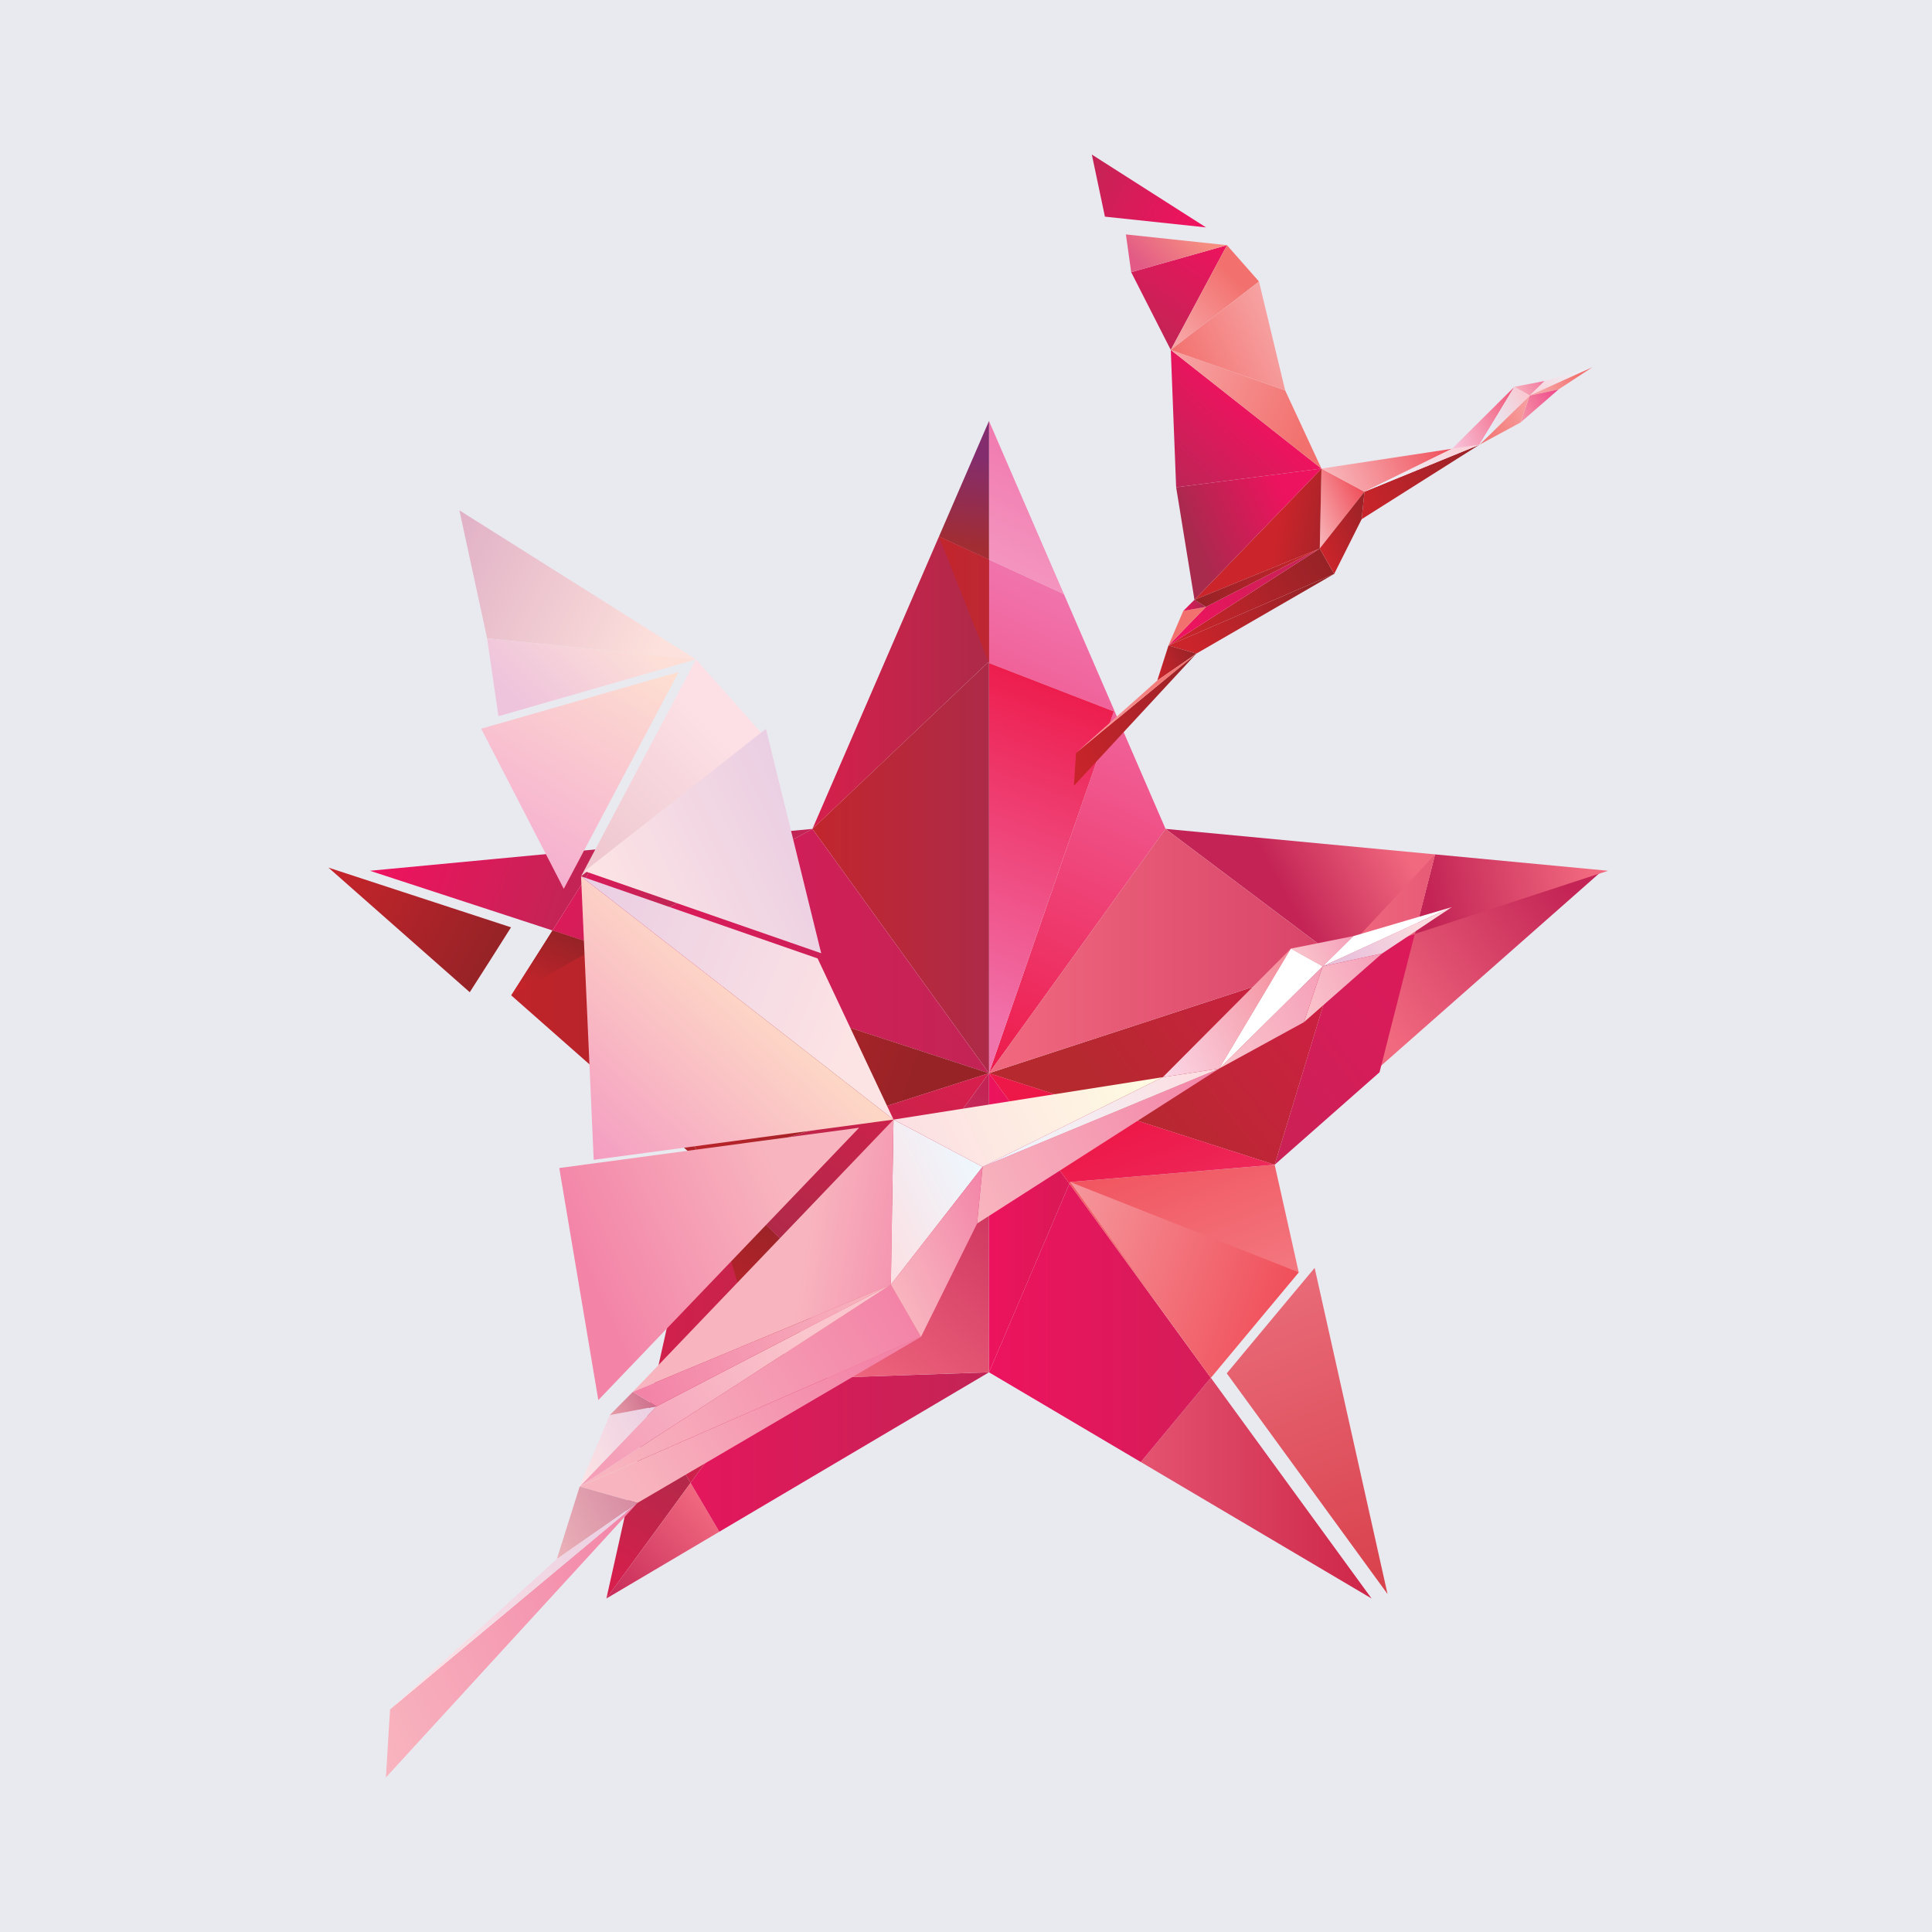 <svg xmlns="http://www.w3.org/2000/svg" width="100" height="100" fill="none" viewBox="0 0 100 100">
  <path fill="#E9EAF0" d="M0 100V0h100v100z"/>
  <path fill="url(#a)" d="m55.068 30.75-3.878-8.96v7.174l3.878 1.786Z"/>
  <path fill="url(#b)" d="m51.19 21.79-2.589 5.982 2.59 1.192v-7.173Z"/>
  <path fill="url(#c)" d="m31.252 43.925-12.104 1.146 9.451 3.09a876.37 876.37 0 0 0 2.653-4.236Z"/>
  <path fill="url(#d)" d="m17 44.907 7.314 6.45c.639-.992 1.36-2.127 2.137-3.359L17 44.908Z"/>
  <path fill="url(#e)" d="m33.556 73.03-2.169 9.708 4.357-5.982c-.692-1.175-1.43-2.431-2.188-3.726Z"/>
  <path fill="url(#f)" d="m31.387 82.738 5.845-3.456-1.488-2.526-4.357 5.981Z"/>
  <path fill="url(#g)" d="M62.672 71.313a5290.445 5290.445 0 0 0-3.624 4.362l11.945 7.063-8.321-11.425Z"/>
  <path fill="url(#h)" d="m71.819 82.508-3.773-16.882a2308.857 2308.857 0 0 0-4.549 5.457l8.322 11.425Z"/>
  <path fill="url(#i)" d="m70.998 55.592 11.827-10.43-10.006 3.273c-.595 2.332-1.239 4.859-1.821 7.157Z"/>
  <path fill="url(#j)" d="m83.232 45.071-8.954-.848c-.311 1.22-.672 2.63-1.051 4.12l10.005-3.272Z"/>
  <path fill="url(#k)" d="m51.19 34.317 6.463 2.507-6.463 18.725 9.139-12.645-5.261-12.153-3.878-1.786v5.352Z"/>
  <path fill="url(#l)" d="m51.131 34.294.06.023v-5.352l-2.59-1.193-6.55 15.132 9.08-8.61Z"/>
  <path fill="url(#m)" d="m31.045 48.96-.012-.025 11.018-6.032-10.8 1.021A886.278 886.278 0 0 1 28.6 48.16l2.446.8Z"/>
  <path fill="url(#n)" d="m31.044 48.96-2.445-.799a401.12 401.12 0 0 1-2.137 3.36l9.94 8.765-5.358-11.325Z"/>
  <path fill="url(#o)" d="m39.625 71.428-.074.003 3.461-4.792-6.609-6.352-2.847 12.743c.759 1.295 1.497 2.551 2.188 3.727l3.881-5.33Z"/>
  <path fill="url(#p)" d="m39.625 71.428-3.881 5.328c.527.897 1.027 1.745 1.488 2.526L51.19 71.03l-11.565.398Z"/>
  <path fill="url(#q)" d="M55.354 61.266 51.19 71.03l7.857 4.645 3.624-4.362-7.317-10.047Z"/>
  <path fill="url(#r)" d="m55.39 61.182-.036.084 7.318 10.047c1.625-1.955 3.278-3.939 4.55-5.458l-1.245-5.568-10.587.895Z"/>
  <path fill="url(#s)" d="m69.217 49.654-3.24 10.632 5.428-4.786a5404.23 5404.23 0 0 1 1.822-7.157l-4.01 1.311Z"/>
  <path fill="url(#t)" d="m69.233 49.601-.016.053 4.01-1.311 1.051-4.12-13.949-1.32 8.904 6.698Z"/>
  <path fill="url(#u)" d="m57.653 36.823-6.463-2.506v21.231l6.463-18.725Z"/>
  <path fill="url(#v)" d="m51.19 34.318-.059-.023-9.08 8.609 9.14 12.645V34.318Z"/>
  <path fill="url(#w)" d="M69.217 49.654 51.19 55.55l14.787 4.737 3.24-10.632Z"/>
  <path fill="url(#x)" d="m69.233 49.601-8.904-6.697-9.14 12.645 18.028-5.895.016-.053Z"/>
  <path fill="url(#y)" d="m51.19 71.03 4.164-9.764-4.164-5.718V71.03Z"/>
  <path fill="url(#z)" d="M65.977 60.286 51.19 55.548l4.164 5.718.036-.085 10.587-.895Z"/>
  <path fill="url(#A)" d="m42.05 42.904-11.017 6.032.012.024 20.145 6.59-9.14-12.645Z"/>
  <path fill="url(#B)" d="m31.045 48.96 5.358 11.327 14.788-4.738-20.146-6.588Z"/>
  <path fill="url(#C)" d="m36.403 60.286 6.609 6.352-3.46 4.792.073-.003L51.19 55.548l-14.787 4.738Z"/>
  <path fill="url(#D)" d="m39.625 71.427 11.565-.398V55.55L39.625 71.426Z"/>
  <path fill="url(#E)" d="m67.22 65.855-11.83-4.674 7.282 10.132 4.549-5.458Z"/>
  <path fill="url(#F)" d="m69.217 49.654 5.061-5.43-1.052 4.119-4.01 1.311Z"/>
  <path fill="url(#G)" d="m51.19 34.317-2.589-6.545 2.59 1.193v5.352Z"/>
  <path fill="url(#H)" d="m39.625 71.428-3.222-11.141 6.609 6.352-3.387 4.789Z"/>
  <path fill="url(#I)" d="m28.599 48.161-2.137 3.36 4.582-2.56-2.445-.8Z"/>
  <path fill="url(#J)" d="m70.625 25.45 5.944-2.428-6.089 3.85.145-1.422Z"/>
  <path fill="url(#K)" d="m68.398 24.254-.088 4.137 2.315-2.94-2.227-1.197Z"/>
  <path fill="url(#L)" d="m68.399 24.254 6.758-1.027-4.531 2.223-2.227-1.196Z"/>
  <path fill="url(#M)" d="m76.57 23.021-1.413.206-4.531 2.223 5.943-2.428Z"/>
  <path fill="url(#N)" d="m79.18 20.472-.797-.45 1.574-.306-.778.756Z"/>
  <path fill="url(#O)" d="m82.423 19.005-2.466.711-.778.756 3.244-1.467Z"/>
  <path fill="url(#P)" d="m61.926 33.83-6.23 5.14-.113 1.706 6.343-6.847Z"/>
  <path fill="url(#Q)" d="m60.48 33.41 8.578-3.706-7.132 4.125-1.446-.42Z"/>
  <path fill="url(#R)" d="m68.399 24.254-.088 4.137-6.486 2.655 6.574-6.792Z"/>
  <path fill="url(#S)" d="m58.55 14.088 4.96-1.398-2.911 5.422-2.049-4.024Z"/>
  <path fill="url(#T)" d="m60.6 18.112 4.565-3.541-1.655-1.88-2.91 5.421Z"/>
  <path fill="url(#U)" d="m60.48 33.41-.58 1.814 2.026-1.395-1.446-.42Z"/>
  <path fill="url(#V)" d="m68.31 28.39.748 1.314-8.578 3.706 7.83-5.02Z"/>
  <path fill="url(#W)" d="m70.625 25.45-.145 1.421-1.422 2.833-.748-1.314 2.315-2.94Z"/>
  <path fill="url(#X)" d="m78.383 20.022-1.814 2.999-1.412.206 3.227-3.205Z"/>
  <path fill="url(#Y)" d="m79.18 20.472 1.49-.315 1.753-1.152-3.244 1.467Z"/>
  <path fill="url(#Z)" d="m78.7 21.87 1.97-1.713-1.49.315-.48 1.397Z"/>
  <path fill="url(#aa)" d="m78.7 21.87-2.131 1.151 2.61-2.55-.479 1.398Z"/>
  <path fill="url(#ab)" d="m78.383 20.022.796.45-2.61 2.549 1.814-2.999Z"/>
  <path fill="url(#ac)" d="m59.9 35.224-4.203 3.746 6.23-5.14-2.027 1.394Z"/>
  <path fill="url(#ad)" d="m60.48 33.41 1.939-2 5.891-3.02-7.83 5.02Z"/>
  <path fill="url(#ae)" d="m68.399 24.254-7.522.968.948 5.824 6.574-6.792Z"/>
  <path fill="url(#af)" d="m60.6 18.112 7.799 6.142-7.522.968-.278-7.11Z"/>
  <path fill="url(#ag)" d="m66.519 20.204-5.92-2.092 7.8 6.142-1.88-4.05Z"/>
  <path fill="url(#ah)" d="m66.519 20.204-1.354-5.633-4.566 3.541 5.92 2.092Z"/>
  <path fill="url(#ai)" d="M57.19 11.213 56.513 8l5.91 3.77-5.233-.556Z"/>
  <path fill="url(#aj)" d="m61.244 31.623-.764 1.787 1.939-2-1.175.213Z"/>
  <path fill="url(#ak)" d="m61.824 31.046.595.364-1.175.213.58-.577Z"/>
  <path fill="url(#al)" d="m68.31 28.39-6.485 2.656.594.364 5.892-3.02Z"/>
  <path fill="url(#am)" d="m58.55 14.088-.273-1.954 5.233.557-4.96 1.397Z"/>
  <path fill="url(#an)" d="m50.858 60.393 12.244-5.08-12.528 8.017.284-2.937Z"/>
  <path fill="url(#ao)" d="m46.247 57.949-.136 8.541 4.747-6.097-4.61-2.444Z"/>
  <path fill="url(#ap)" d="m46.248 57.95 13.941-2.196-9.33 4.639-4.611-2.444Z"/>
  <path fill="url(#aq)" d="m63.102 55.313-2.913.44-9.331 4.64 12.244-5.08Z"/>
  <path fill="url(#ar)" d="m68.462 50.019-1.648-.918 3.246-.651-1.598 1.569Z"/>
  <path fill="#fff" d="M75.143 46.954 70.06 48.45l-1.598 1.569 6.681-3.065Z"/>
  <path fill="url(#as)" d="M32.993 77.792 20.19 88.475 19.974 92l13.02-14.208Z"/>
  <path fill="url(#at)" d="m30.003 76.943 17.668-7.748-14.678 8.597-2.99-.85Z"/>
  <path fill="url(#au)" d="m46.248 57.949-.136 8.541-13.361 5.556L46.248 57.95Z"/>
  <path fill="url(#av)" d="m24.906 37.718 10.224-2.94-5.949 11.226-4.275-8.286Z"/>
  <path fill="url(#aw)" d="m30.075 45.357 9.387-7.363-3.438-3.864-5.949 11.227Z"/>
  <path fill="url(#ax)" d="m30.003 76.943-1.18 3.752 4.17-2.903-2.99-.85Z"/>
  <path fill="url(#ay)" d="m46.111 66.49 1.56 2.705-17.668 7.748L46.11 66.49Z"/>
  <path fill="url(#az)" d="m50.858 60.393-.284 2.937-2.904 5.865-1.559-2.705 4.747-6.097Z"/>
  <path fill="url(#aA)" d="m66.814 49.1-3.712 6.212-2.913.441 6.625-6.652Z"/>
  <path fill="url(#aB)" d="m68.462 50.019 3.075-.666 3.606-2.4-6.68 3.066Z"/>
  <path fill="url(#aC)" d="m67.489 52.91 4.047-3.557-3.074.666-.973 2.89Z"/>
  <path fill="url(#aD)" d="m67.489 52.91-4.387 2.402 5.36-5.294-.973 2.891Z"/>
  <path fill="#fff" d="m66.814 49.1 1.648.919-5.36 5.293 3.712-6.211Z"/>
  <path fill="url(#aE)" d="m28.824 80.695-8.635 7.78 12.804-10.683-4.17 2.903Z"/>
  <path fill="url(#aF)" d="m30.003 76.942 3.98-4.152 12.128-6.3-16.108 10.453Z"/>
  <path fill="url(#aG)" d="m44.466 58.372-15.518 2.084 2.021 12.013 13.497-14.097Z"/>
  <path fill="url(#aH)" d="M30.075 45.357 46.248 57.95 30.73 60.033l-.655-14.676Z"/>
  <path fill="url(#aI)" d="m42.321 49.609-12.246-4.252L46.248 57.95l-3.927-8.34Z"/>
  <path fill="url(#aJ)" d="m42.505 49.34-2.86-11.614-9.386 7.364 12.246 4.25Z"/>
  <path fill="url(#aK)" d="m25.213 33.041-1.434-6.626 12.245 7.716-10.81-1.09Z"/>
  <path fill="url(#aL)" d="m31.56 73.245-1.557 3.698 3.98-4.152-2.424.454Z"/>
  <path fill="url(#aM)" d="m32.751 72.046 1.232.744-2.423.455 1.191-1.199Z"/>
  <path fill="url(#aN)" d="m46.111 66.49-13.36 5.556 1.232.744 12.129-6.3Z"/>
  <path fill="url(#aO)" d="m25.8 37.072-.587-4.03 10.811 1.089L25.8 37.07Z"/>
  <defs>
    <linearGradient id="a" x1="51.759" x2="54.339" y1="29.095" y2="23.775" gradientUnits="userSpaceOnUse">
      <stop stop-color="#F494BE"/>
      <stop offset="1" stop-color="#F17BB0"/>
    </linearGradient>
    <linearGradient id="b" x1="49.909" x2="50.622" y1="28.28" y2="23.574" gradientUnits="userSpaceOnUse">
      <stop stop-color="#A22D32"/>
      <stop offset="1" stop-color="#832D6E"/>
    </linearGradient>
    <linearGradient id="c" x1="20.599" x2="29.726" y1="42.916" y2="46.054" gradientUnits="userSpaceOnUse">
      <stop stop-color="#ED135E"/>
      <stop offset="1" stop-color="#C32455"/>
    </linearGradient>
    <linearGradient id="d" x1="16.325" x2="25.167" y1="44.419" y2="49.553" gradientUnits="userSpaceOnUse">
      <stop stop-color="#CB242B"/>
      <stop offset="1" stop-color="#972327"/>
    </linearGradient>
    <linearGradient id="e" x1="30.594" x2="34.873" y1="81.112" y2="74.552" gradientUnits="userSpaceOnUse">
      <stop stop-color="#D61F4C"/>
      <stop offset="1" stop-color="#AD2A48"/>
    </linearGradient>
    <linearGradient id="f" x1="36.733" x2="30.887" y1="77.797" y2="83.074" gradientUnits="userSpaceOnUse">
      <stop stop-color="#F1697F"/>
      <stop offset="1" stop-color="#C32455"/>
    </linearGradient>
    <linearGradient id="g" x1="51.19" x2="70.993" y1="77.025" y2="77.025" gradientUnits="userSpaceOnUse">
      <stop stop-color="#F2718B"/>
      <stop offset="1" stop-color="#CE2648"/>
    </linearGradient>
    <linearGradient id="h" x1="70.941" x2="61.365" y1="81.512" y2="57.138" gradientUnits="userSpaceOnUse">
      <stop stop-color="#D9434E"/>
      <stop offset="1" stop-color="#F48595"/>
    </linearGradient>
    <linearGradient id="i" x1="71.097" x2="80.652" y1="52.643" y2="45.227" gradientUnits="userSpaceOnUse">
      <stop stop-color="#F1697F"/>
      <stop offset="1" stop-color="#C32455"/>
    </linearGradient>
    <linearGradient id="j" x1="82.214" x2="73.943" y1="44.678" y2="46.247" gradientUnits="userSpaceOnUse">
      <stop stop-color="#F1697F"/>
      <stop offset="1" stop-color="#C32455"/>
    </linearGradient>
    <linearGradient id="k" x1="57.504" x2="47.348" y1="32.121" y2="54.319" gradientUnits="userSpaceOnUse">
      <stop stop-color="#F173AC"/>
      <stop offset="1" stop-color="#ED1848"/>
    </linearGradient>
    <linearGradient id="l" x1="42.051" x2="51.19" y1="35.338" y2="35.338" gradientUnits="userSpaceOnUse">
      <stop stop-color="#D61F4C"/>
      <stop offset="1" stop-color="#AD2A48"/>
    </linearGradient>
    <linearGradient id="m" x1="28.352" x2="35.007" y1="41.906" y2="45.367" gradientUnits="userSpaceOnUse">
      <stop stop-color="#ED135E"/>
      <stop offset="1" stop-color="#C32455"/>
    </linearGradient>
    <linearGradient id="n" x1="19.148" x2="51.19" y1="54.224" y2="54.224" gradientUnits="userSpaceOnUse">
      <stop stop-color="#CB242B"/>
      <stop offset="1" stop-color="#972327"/>
    </linearGradient>
    <linearGradient id="o" x1="31.387" x2="51.19" y1="68.522" y2="68.522" gradientUnits="userSpaceOnUse">
      <stop stop-color="#D61F4C"/>
      <stop offset="1" stop-color="#AD2A48"/>
    </linearGradient>
    <linearGradient id="p" x1="31.387" x2="51.19" y1="75.156" y2="75.156" gradientUnits="userSpaceOnUse">
      <stop stop-color="#ED135E"/>
      <stop offset="1" stop-color="#C32455"/>
    </linearGradient>
    <linearGradient id="q" x1="51.19" x2="70.993" y1="68.471" y2="68.471" gradientUnits="userSpaceOnUse">
      <stop stop-color="#ED135E"/>
      <stop offset="1" stop-color="#C32455"/>
    </linearGradient>
    <linearGradient id="r" x1="69.064" x2="59.489" y1="82.155" y2="57.781" gradientUnits="userSpaceOnUse">
      <stop stop-color="#F8B8BC"/>
      <stop offset="1" stop-color="#F04E59"/>
    </linearGradient>
    <linearGradient id="s" x1="82.473" x2="60.42" y1="43.128" y2="60.683" gradientUnits="userSpaceOnUse">
      <stop stop-color="#ED135E"/>
      <stop offset="1" stop-color="#C32455"/>
    </linearGradient>
    <linearGradient id="t" x1="72.015" x2="66.31" y1="42.743" y2="45.881" gradientUnits="userSpaceOnUse">
      <stop stop-color="#F1697F"/>
      <stop offset="1" stop-color="#C32455"/>
    </linearGradient>
    <linearGradient id="u" x1="48.507" x2="55.029" y1="52.214" y2="34.511" gradientUnits="userSpaceOnUse">
      <stop stop-color="#F173AC"/>
      <stop offset="1" stop-color="#ED1848"/>
    </linearGradient>
    <linearGradient id="v" x1="42.051" x2="51.19" y1="44.922" y2="44.922" gradientUnits="userSpaceOnUse">
      <stop stop-color="#C2262D"/>
      <stop offset="1" stop-color="#AD2A48"/>
    </linearGradient>
    <linearGradient id="w" x1="80.413" x2="58.36" y1="40.54" y2="58.095" gradientUnits="userSpaceOnUse">
      <stop stop-color="#ED135E"/>
      <stop offset="1" stop-color="#B6292F"/>
    </linearGradient>
    <linearGradient id="x" x1="51.19" x2="83.231" y1="49.226" y2="49.226" gradientUnits="userSpaceOnUse">
      <stop stop-color="#F1697F"/>
      <stop offset="1" stop-color="#C32455"/>
    </linearGradient>
    <linearGradient id="y" x1="51.19" x2="70.991" y1="63.289" y2="63.289" gradientUnits="userSpaceOnUse">
      <stop stop-color="#ED135E"/>
      <stop offset="1" stop-color="#8E3035"/>
    </linearGradient>
    <linearGradient id="z" x1="68.233" x2="58.658" y1="82.481" y2="58.107" gradientUnits="userSpaceOnUse">
      <stop stop-color="#F173AC"/>
      <stop offset="1" stop-color="#ED1848"/>
    </linearGradient>
    <linearGradient id="A" x1="19.148" x2="51.19" y1="49.226" y2="49.226" gradientUnits="userSpaceOnUse">
      <stop stop-color="#ED135E"/>
      <stop offset="1" stop-color="#C32455"/>
    </linearGradient>
    <linearGradient id="B" x1="32.196" x2="46.438" y1="53.906" y2="58.831" gradientUnits="userSpaceOnUse">
      <stop stop-color="#CB242B"/>
      <stop offset="1" stop-color="#972327"/>
    </linearGradient>
    <linearGradient id="C" x1="46.594" x2="39.008" y1="53.99" y2="64.639" gradientUnits="userSpaceOnUse">
      <stop stop-color="#D61F4C"/>
      <stop offset="1" stop-color="#AD2A48"/>
    </linearGradient>
    <linearGradient id="D" x1="43.975" x2="54.49" y1="72.513" y2="59.07" gradientUnits="userSpaceOnUse">
      <stop stop-color="#F1697F"/>
      <stop offset="1" stop-color="#C32455"/>
    </linearGradient>
    <linearGradient id="E" x1="48.837" x2="66.339" y1="62.783" y2="68.731" gradientUnits="userSpaceOnUse">
      <stop stop-color="#F8B8BC"/>
      <stop offset="1" stop-color="#F04E59"/>
    </linearGradient>
    <linearGradient id="F" x1="69.217" x2="93.286" y1="46.939" y2="46.939" gradientUnits="userSpaceOnUse">
      <stop stop-color="#F1697F"/>
      <stop offset="1" stop-color="#C32455"/>
    </linearGradient>
    <linearGradient id="G" x1="48.601" x2="60.915" y1="31.045" y2="31.045" gradientUnits="userSpaceOnUse">
      <stop stop-color="#C2262D"/>
      <stop offset="1" stop-color="#AD2A48"/>
    </linearGradient>
    <linearGradient id="H" x1="36.641" x2="40.085" y1="69.787" y2="62.683" gradientUnits="userSpaceOnUse">
      <stop stop-color="#CB242B"/>
      <stop offset="1" stop-color="#972327"/>
    </linearGradient>
    <linearGradient id="I" x1="27.853" x2="29.572" y1="52.098" y2="48.552" gradientUnits="userSpaceOnUse">
      <stop stop-color="#CB242B"/>
      <stop offset="1" stop-color="#972327"/>
    </linearGradient>
    <linearGradient id="J" x1="70.219" x2="76.699" y1="26.312" y2="23.305" gradientUnits="userSpaceOnUse">
      <stop stop-color="#CB242B"/>
      <stop offset="1" stop-color="#972327"/>
    </linearGradient>
    <linearGradient id="K" x1="67.526" x2="70.554" y1="26.704" y2="25.299" gradientUnits="userSpaceOnUse">
      <stop stop-color="#F8B8BC"/>
      <stop offset="1" stop-color="#F04E59"/>
    </linearGradient>
    <linearGradient id="L" x1="68.822" x2="74.775" y1="25.169" y2="22.407" gradientUnits="userSpaceOnUse">
      <stop stop-color="#F8B8BC"/>
      <stop offset="1" stop-color="#F04E59"/>
    </linearGradient>
    <linearGradient id="M" x1="75.777" x2="70.739" y1="23.161" y2="25.5" gradientUnits="userSpaceOnUse">
      <stop stop-color="#FBD2D9"/>
      <stop offset="1" stop-color="#E7F6FD"/>
    </linearGradient>
    <linearGradient id="N" x1="78.537" x2="79.949" y1="20.358" y2="19.702" gradientUnits="userSpaceOnUse">
      <stop stop-color="#F7AEBA"/>
      <stop offset="1" stop-color="#F278A0"/>
    </linearGradient>
    <linearGradient id="O" x1="79.109" x2="82.337" y1="20.323" y2="18.824" gradientUnits="userSpaceOnUse">
      <stop stop-color="#FBD2D9"/>
      <stop offset="1" stop-color="#E7F6FD"/>
    </linearGradient>
    <linearGradient id="P" x1="54.837" x2="62.67" y1="39.069" y2="35.433" gradientUnits="userSpaceOnUse">
      <stop stop-color="#CB242B"/>
      <stop offset="1" stop-color="#972327"/>
    </linearGradient>
    <linearGradient id="Q" x1="61.883" x2="67.329" y1="33.675" y2="29.672" gradientUnits="userSpaceOnUse">
      <stop stop-color="#CB242B"/>
      <stop offset="1" stop-color="#972327"/>
    </linearGradient>
    <linearGradient id="R" x1="66.073" x2="69.64" y1="27.809" y2="28.401" gradientUnits="userSpaceOnUse">
      <stop stop-color="#CB242B"/>
      <stop offset="1" stop-color="#972327"/>
    </linearGradient>
    <linearGradient id="S" x1="62.188" x2="59.049" y1="11.96" y2="16.927" gradientUnits="userSpaceOnUse">
      <stop stop-color="#ED135E"/>
      <stop offset="1" stop-color="#C32455"/>
    </linearGradient>
    <linearGradient id="T" x1="63.713" x2="60.725" y1="14.246" y2="17.209" gradientUnits="userSpaceOnUse">
      <stop stop-color="#F2716E"/>
      <stop offset="1" stop-color="#F7A3A4"/>
    </linearGradient>
    <linearGradient id="U" x1="59.603" x2="61.803" y1="34.587" y2="33.566" gradientUnits="userSpaceOnUse">
      <stop stop-color="#CB242B"/>
      <stop offset="1" stop-color="#972327"/>
    </linearGradient>
    <linearGradient id="V" x1="61.467" x2="68.638" y1="33.704" y2="29.036" gradientUnits="userSpaceOnUse">
      <stop stop-color="#CB242B"/>
      <stop offset="1" stop-color="#972327"/>
    </linearGradient>
    <linearGradient id="W" x1="68.269" x2="71.296" y1="28.304" y2="26.899" gradientUnits="userSpaceOnUse">
      <stop stop-color="#CB242B"/>
      <stop offset="1" stop-color="#972327"/>
    </linearGradient>
    <linearGradient id="X" x1="74.915" x2="78.792" y1="22.707" y2="20.907" gradientUnits="userSpaceOnUse">
      <stop stop-color="#F9C7DD"/>
      <stop offset="1" stop-color="#F05375"/>
    </linearGradient>
    <linearGradient id="Y" x1="81.778" x2="79.848" y1="19.451" y2="20.347" gradientUnits="userSpaceOnUse">
      <stop stop-color="#F2716E"/>
      <stop offset="1" stop-color="#F7A3A4"/>
    </linearGradient>
    <linearGradient id="Z" x1="78.473" x2="80.747" y1="21.384" y2="20.328" gradientUnits="userSpaceOnUse">
      <stop stop-color="#F597A9"/>
      <stop offset="1" stop-color="#EE4789"/>
    </linearGradient>
    <linearGradient id="aa" x1="76.311" x2="79.432" y1="22.468" y2="21.02" gradientUnits="userSpaceOnUse">
      <stop stop-color="#F2716E"/>
      <stop offset="1" stop-color="#F7A3A4"/>
    </linearGradient>
    <linearGradient id="ab" x1="79.271" x2="76.326" y1="20.685" y2="22.052" gradientUnits="userSpaceOnUse">
      <stop stop-color="#FAC6CF"/>
      <stop offset="1" stop-color="#E0F3FD"/>
    </linearGradient>
    <linearGradient id="ac" x1="60.353" x2="56.965" y1="33.909" y2="39.375" gradientUnits="userSpaceOnUse">
      <stop stop-color="#F2716E"/>
      <stop offset="1" stop-color="#F7A3A4"/>
    </linearGradient>
    <linearGradient id="ad" x1="61.476" x2="68.011" y1="32.394" y2="28.384" gradientUnits="userSpaceOnUse">
      <stop stop-color="#ED135E"/>
      <stop offset="1" stop-color="#C32455"/>
    </linearGradient>
    <linearGradient id="ae" x1="66.574" x2="61.658" y1="25.784" y2="27.994" gradientUnits="userSpaceOnUse">
      <stop stop-color="#ED135E"/>
      <stop offset="1" stop-color="#A82A4D"/>
    </linearGradient>
    <linearGradient id="af" x1="64.595" x2="60.641" y1="21.076" y2="25.331" gradientUnits="userSpaceOnUse">
      <stop stop-color="#ED135E"/>
      <stop offset="1" stop-color="#BA2656"/>
    </linearGradient>
    <linearGradient id="ag" x1="67.648" x2="60.284" y1="22.305" y2="19.325" gradientUnits="userSpaceOnUse">
      <stop stop-color="#F2716E"/>
      <stop offset="1" stop-color="#F7A3A4"/>
    </linearGradient>
    <linearGradient id="ah" x1="61.249" x2="66.358" y1="19.517" y2="17.145" gradientUnits="userSpaceOnUse">
      <stop stop-color="#F2716E"/>
      <stop offset="1" stop-color="#F7A3A4"/>
    </linearGradient>
    <linearGradient id="ai" x1="61.298" x2="55.968" y1="11.863" y2="9.159" gradientUnits="userSpaceOnUse">
      <stop stop-color="#ED135E"/>
      <stop offset="1" stop-color="#C32455"/>
    </linearGradient>
    <linearGradient id="aj" x1="60.348" x2="56.959" y1="33.906" y2="39.371" gradientUnits="userSpaceOnUse">
      <stop stop-color="#F2716E"/>
      <stop offset="1" stop-color="#F7A3A4"/>
    </linearGradient>
    <linearGradient id="ak" x1="61.247" x2="62.295" y1="31.631" y2="31.145" gradientUnits="userSpaceOnUse">
      <stop stop-color="#ED135E"/>
      <stop offset="1" stop-color="#A82A4D"/>
    </linearGradient>
    <linearGradient id="al" x1="68.072" x2="62.183" y1="28.417" y2="31.196" gradientUnits="userSpaceOnUse">
      <stop stop-color="#CB242B"/>
      <stop offset="1" stop-color="#972327"/>
    </linearGradient>
    <linearGradient id="am" x1="61.555" x2="59.267" y1="11.753" y2="14.022" gradientUnits="userSpaceOnUse">
      <stop stop-color="#F58E81"/>
      <stop offset="1" stop-color="#E25A85"/>
    </linearGradient>
    <linearGradient id="an" x1="50.033" x2="63.377" y1="62.18" y2="55.898" gradientUnits="userSpaceOnUse">
      <stop stop-color="#F8B5BF"/>
      <stop offset="1" stop-color="#F384A8"/>
    </linearGradient>
    <linearGradient id="ao" x1="44.477" x2="50.712" y1="63.018" y2="60.083" gradientUnits="userSpaceOnUse">
      <stop stop-color="#FCDFE3"/>
      <stop offset="1" stop-color="#EDF8FE"/>
    </linearGradient>
    <linearGradient id="ap" x1="47.136" x2="59.394" y1="59.835" y2="54.064" gradientUnits="userSpaceOnUse">
      <stop stop-color="#FCDFE3"/>
      <stop offset="1" stop-color="#FFFCE1"/>
    </linearGradient>
    <linearGradient id="aq" x1="61.471" x2="51.095" y1="55.611" y2="60.496" gradientUnits="userSpaceOnUse">
      <stop stop-color="#FCDFE3"/>
      <stop offset="1" stop-color="#EDF8FE"/>
    </linearGradient>
    <linearGradient id="ar" x1="67.138" x2="70.046" y1="49.791" y2="48.422" gradientUnits="userSpaceOnUse">
      <stop stop-color="#FAC5CC"/>
      <stop offset="1" stop-color="#F59FB9"/>
    </linearGradient>
    <linearGradient id="as" x1="18.418" x2="34.55" y1="88.691" y2="81.097" gradientUnits="userSpaceOnUse">
      <stop stop-color="#F8B5BF"/>
      <stop offset="1" stop-color="#F384A8"/>
    </linearGradient>
    <linearGradient id="at" x1="32.905" x2="44.103" y1="77.476" y2="69.151" gradientUnits="userSpaceOnUse">
      <stop stop-color="#F8B5BF"/>
      <stop offset="1" stop-color="#F384A8"/>
    </linearGradient>
    <linearGradient id="au" x1="41.49" x2="48.86" y1="65.315" y2="66.498" gradientUnits="userSpaceOnUse">
      <stop stop-color="#F8B5BF"/>
      <stop offset="1" stop-color="#F384A8"/>
    </linearGradient>
    <linearGradient id="av" x1="32.398" x2="25.971" y1="33.286" y2="43.575" gradientUnits="userSpaceOnUse">
      <stop stop-color="#FDDFD1"/>
      <stop offset="1" stop-color="#F6B0CF"/>
    </linearGradient>
    <linearGradient id="aw" x1="36.465" x2="30.328" y1="37.34" y2="43.491" gradientUnits="userSpaceOnUse">
      <stop stop-color="#FCE0E5"/>
      <stop offset="1" stop-color="#EFC8D0"/>
    </linearGradient>
    <linearGradient id="ax" x1="28.208" x2="32.739" y1="79.385" y2="77.251" gradientUnits="userSpaceOnUse">
      <stop stop-color="#EBB2B9"/>
      <stop offset="1" stop-color="#D68BA2"/>
    </linearGradient>
    <linearGradient id="ay" x1="32.045" x2="46.799" y1="77.54" y2="67.821" gradientUnits="userSpaceOnUse">
      <stop stop-color="#F8B5BF"/>
      <stop offset="1" stop-color="#F384A8"/>
    </linearGradient>
    <linearGradient id="az" x1="46.029" x2="52.264" y1="66.314" y2="63.379" gradientUnits="userSpaceOnUse">
      <stop stop-color="#F8B5BF"/>
      <stop offset="1" stop-color="#F384A8"/>
    </linearGradient>
    <linearGradient id="aA" x1="59.685" x2="67.672" y1="54.684" y2="50.925" gradientUnits="userSpaceOnUse">
      <stop stop-color="#FBD7E7"/>
      <stop offset="1" stop-color="#F48996"/>
    </linearGradient>
    <linearGradient id="aB" x1="73.821" x2="69.844" y1="47.883" y2="49.755" gradientUnits="userSpaceOnUse">
      <stop stop-color="#FCDCDF"/>
      <stop offset="1" stop-color="#E9C2DC"/>
    </linearGradient>
    <linearGradient id="aC" x1="67.018" x2="71.702" y1="51.911" y2="49.706" gradientUnits="userSpaceOnUse">
      <stop stop-color="#FAC5CC"/>
      <stop offset="1" stop-color="#F59FB9"/>
    </linearGradient>
    <linearGradient id="aD" x1="62.566" x2="68.993" y1="54.175" y2="51.149" gradientUnits="userSpaceOnUse">
      <stop stop-color="#FAC5CC"/>
      <stop offset="1" stop-color="#F59FB9"/>
    </linearGradient>
    <linearGradient id="aE" x1="19.293" x2="33.89" y1="86.568" y2="79.696" gradientUnits="userSpaceOnUse">
      <stop stop-color="#FDE4E4"/>
      <stop offset="1" stop-color="#EACEE3"/>
    </linearGradient>
    <linearGradient id="aF" x1="41.353" x2="31.817" y1="68.654" y2="75.837" gradientUnits="userSpaceOnUse">
      <stop stop-color="#FAC5CC"/>
      <stop offset="1" stop-color="#F59FB9"/>
    </linearGradient>
    <linearGradient id="aG" x1="40.718" x2="30.595" y1="61.552" y2="66.17" gradientUnits="userSpaceOnUse">
      <stop stop-color="#F8B5BF"/>
      <stop offset="1" stop-color="#F384A8"/>
    </linearGradient>
    <linearGradient id="aH" x1="38.362" x2="30.247" y1="51.432" y2="60.262" gradientUnits="userSpaceOnUse">
      <stop stop-color="#FDD6C6"/>
      <stop offset="1" stop-color="#F49AC1"/>
    </linearGradient>
    <linearGradient id="aI" x1="44.678" x2="29.441" y1="53.934" y2="47.864" gradientUnits="userSpaceOnUse">
      <stop stop-color="#FDE4E4"/>
      <stop offset="1" stop-color="#EACEE3"/>
    </linearGradient>
    <linearGradient id="aJ" x1="31.62" x2="42.141" y1="47.983" y2="43.03" gradientUnits="userSpaceOnUse">
      <stop stop-color="#FDE4E4"/>
      <stop offset="1" stop-color="#EACEE3"/>
    </linearGradient>
    <linearGradient id="aK" x1="33.705" x2="22.67" y1="34.338" y2="28.814" gradientUnits="userSpaceOnUse">
      <stop stop-color="#FDE1DC"/>
      <stop offset="1" stop-color="#E1B1C6"/>
    </linearGradient>
    <linearGradient id="aL" x1="29.432" x2="34.289" y1="75.727" y2="73.441" gradientUnits="userSpaceOnUse">
      <stop stop-color="#FDE4E4"/>
      <stop offset="1" stop-color="#EACEE3"/>
    </linearGradient>
    <linearGradient id="aM" x1="31.569" x2="33.727" y1="73.263" y2="72.247" gradientUnits="userSpaceOnUse">
      <stop stop-color="#E79DA8"/>
      <stop offset="1" stop-color="#CD6E8D"/>
    </linearGradient>
    <linearGradient id="aN" x1="45.623" x2="33.497" y1="66.55" y2="72.354" gradientUnits="userSpaceOnUse">
      <stop stop-color="#F8B5BF"/>
      <stop offset="1" stop-color="#F384A8"/>
    </linearGradient>
    <linearGradient id="aO" x1="31.981" x2="27.281" y1="32.218" y2="36.928" gradientUnits="userSpaceOnUse">
      <stop stop-color="#FDDFD8"/>
      <stop offset="1" stop-color="#EEC3DC"/>
    </linearGradient>
  </defs>
</svg>
